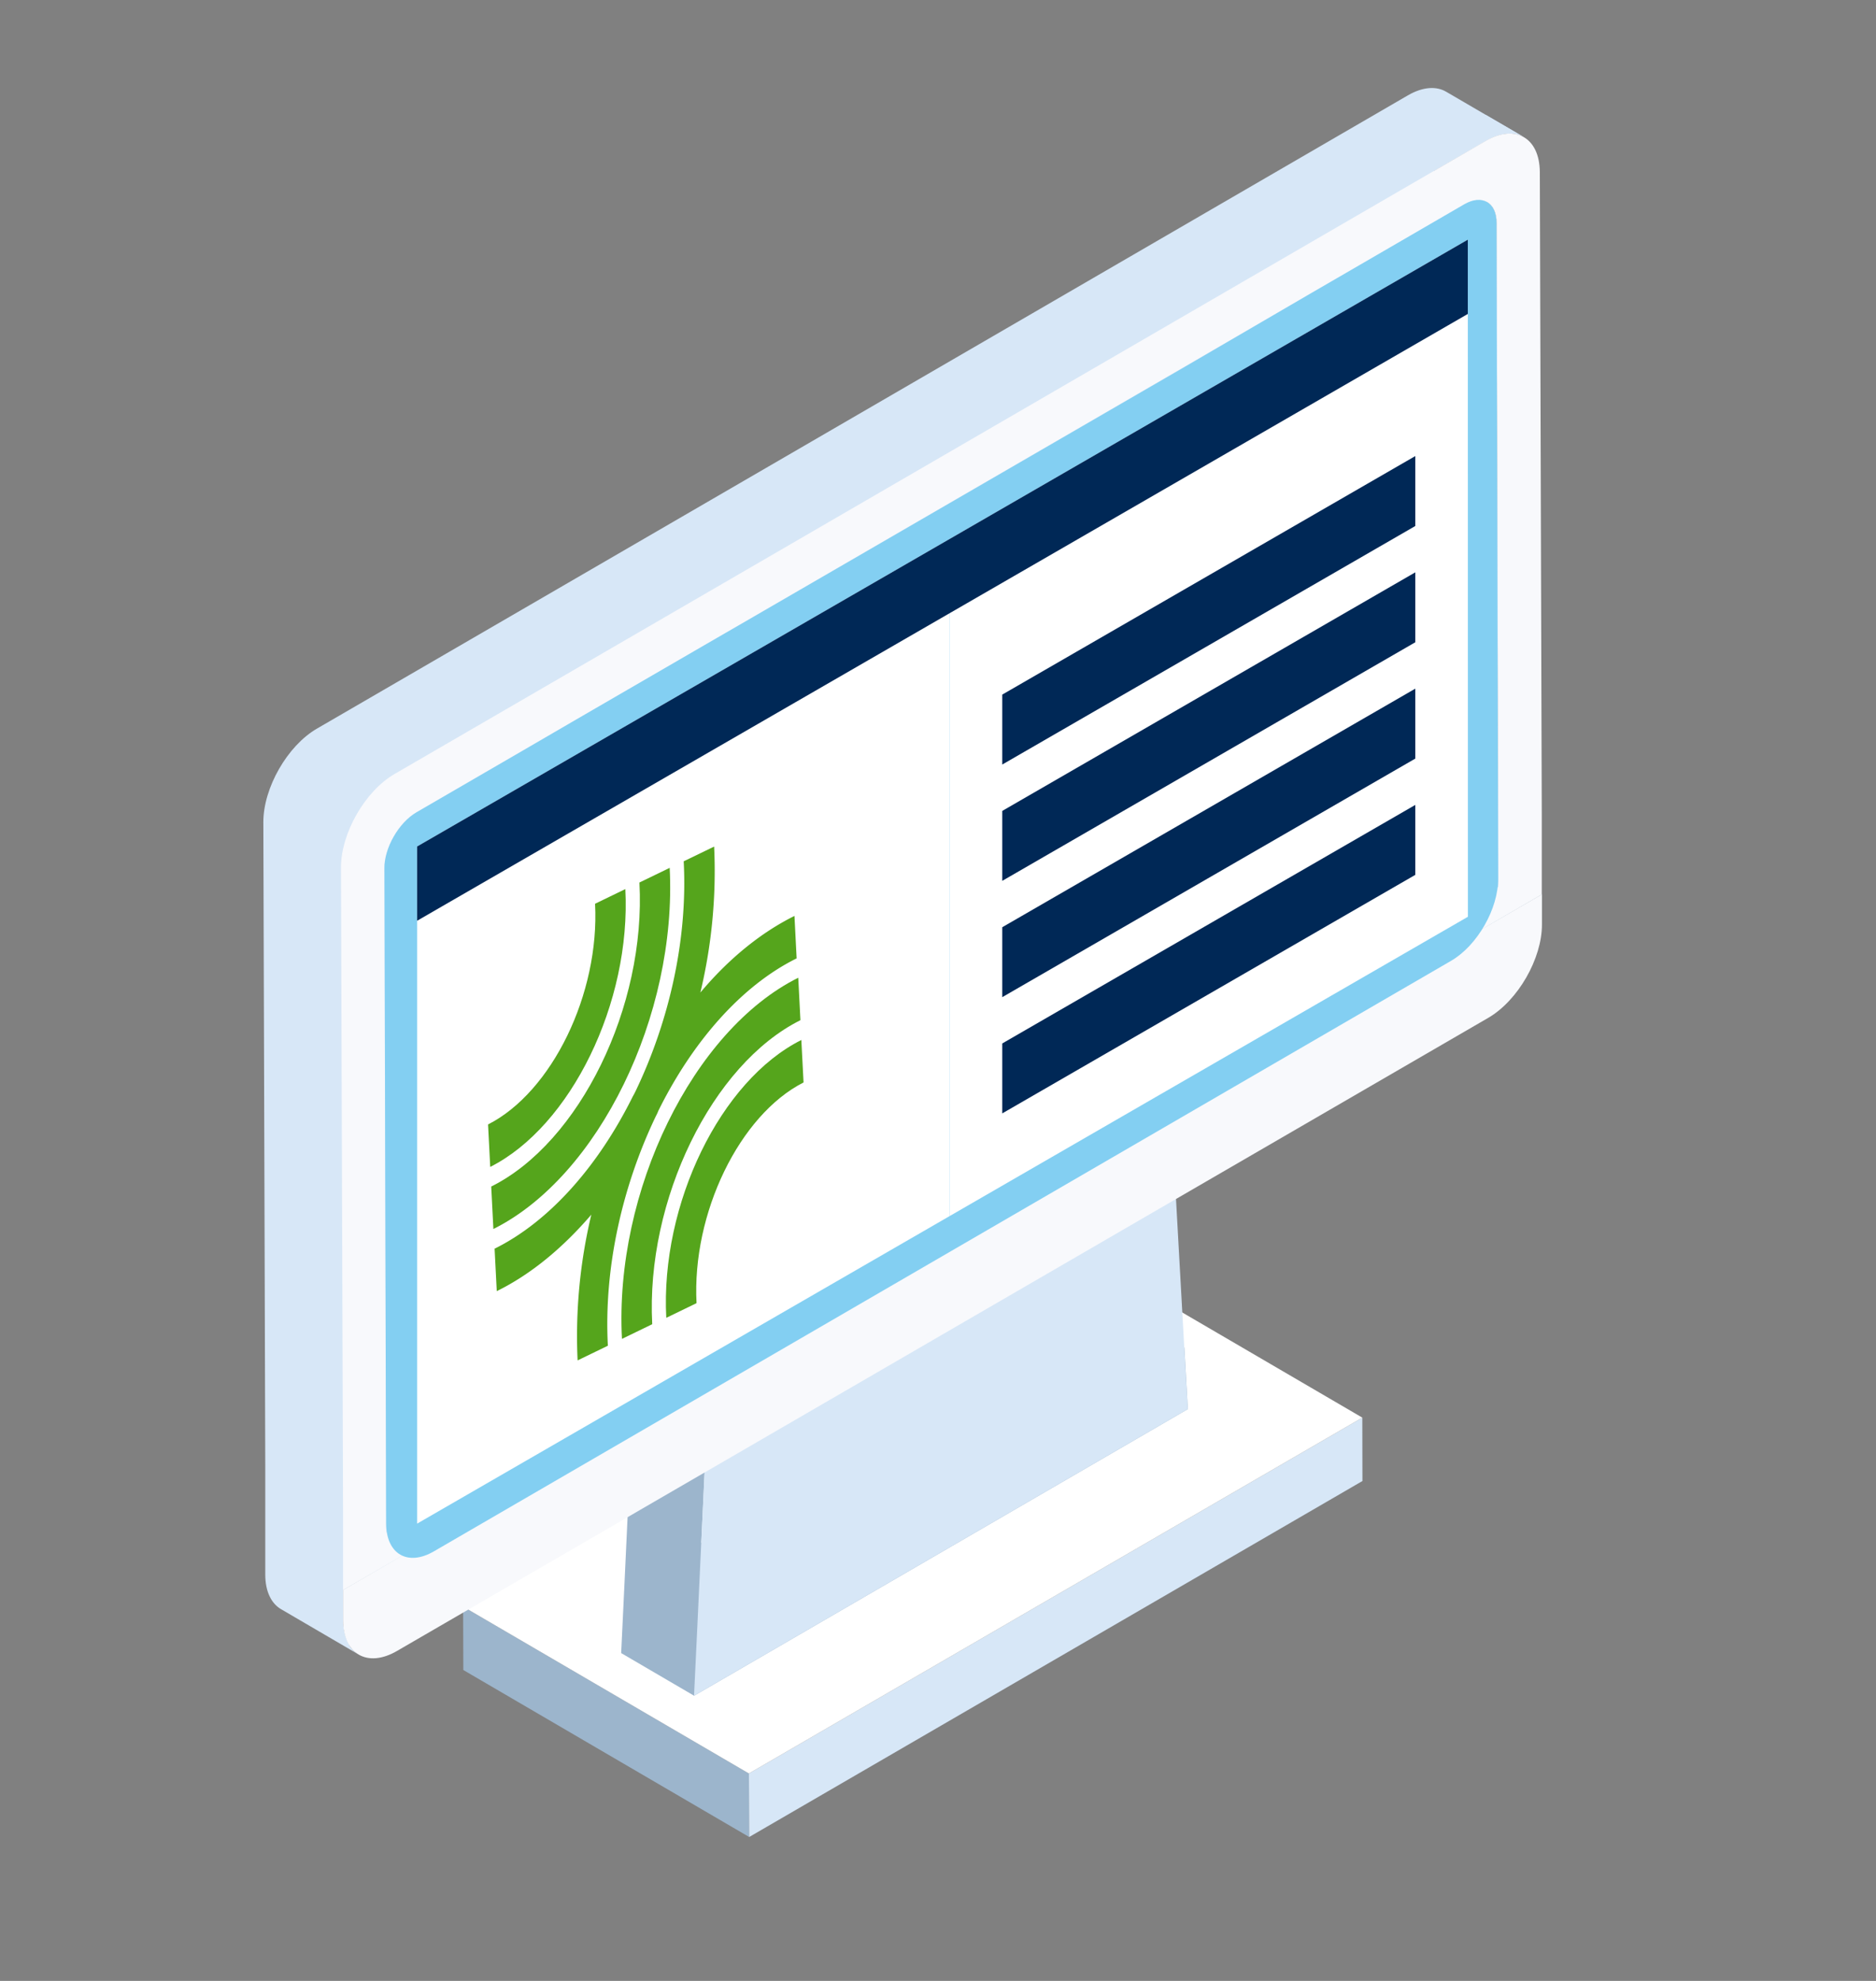 <svg id="Layer_1" data-name="Layer 1" xmlns="http://www.w3.org/2000/svg" viewBox="0 0 450 475"><rect x="0" y="0" width="450" height="475" fill="#808080" stroke="none"/><defs><style>.cls-1{isolation:isolate;}.cls-2{fill:#9cb5cc;}.cls-3{fill:#d7e7f7;}.cls-4{fill:#fff;}.cls-5{fill:#f8f9fc;}.cls-6{fill:#83cff2;}.cls-7{fill:#002856;}.cls-8{fill:#55a51c;}</style></defs><title>onboarding-small</title><g class="cls-1"><polygon class="cls-2" points="111.09 385.24 111.14 400.45 179.71 440.49 179.64 425.26 111.09 385.24"/><polygon class="cls-3" points="179.64 425.26 179.71 440.49 326.81 355.13 326.78 339.93 179.64 425.26"/><polygon class="cls-4" points="111.09 385.24 179.64 425.26 326.78 339.93 258.21 299.9 111.09 385.24"/></g><polygon class="cls-2" points="264.19 269.93 281.72 280.15 169.38 345.32 168.22 369.95 266.59 312.88 284.09 323.11 284.93 337.89 166.5 406.62 149 396.39 149.75 380.67 151.88 335.09 264.19 269.93"/><polygon class="cls-3" points="284.07 323.11 284.07 323.11 281.68 280.15 169.36 345.32 167.23 390.89 166.48 406.62 284.91 337.89 284.07 323.11"/><path class="cls-3" d="M147.57,343.79,82.32,381.25l0,7.21c0,4.07,1.44,7,3.77,8.31q-9.34-5.46-18.68-10.91c-2.33-1.36-3.78-4.24-3.78-8.31l0-7.21,0-9.19,0-9.65-.46-154.39c0-8.19,5.76-18.29,12.86-22.4L337.72,22.86c3.57-2.07,6.82-2.24,9.16-.87l18.69,10.9c-2.36-1.37-5.62-1.17-9.18.9L343.94,41l12.77,7.46c1.39.82,2.28,2.56,2.28,5l.47,154.91,10.4,6.07L267.37,274.31Z"/><path class="cls-3" d="M359.46,208.37,359,53.46c0-2.44-.89-4.18-2.28-5L343.94,41l12.45-7.21c3.56-2.07,6.82-2.27,9.18-.9l-9.16-5.33a11.07,11.07,0,0,0-6.2,1.65L88.51,181.05c-7.1,4.11-12.9,14.22-12.89,22.42l.48,154.38,0,9.63v9.21l0,7.21c0,4.07,1.45,7,3.78,8.32,1.34.77,2.68,1.57,4,2.33l0,0a11,11,0,0,1-1.62-6.12l0-7.21,65.25-37.46,119.8-69.48,102.49-59.87Z"/><path class="cls-5" d="M356.36,33.79c7.14-4.13,12.93-.77,13,7.43l.47,154.37,0,9.65,0,9.2L82.29,381.25V372l0-9.62L81.79,208c0-8.2,5.75-18.29,12.86-22.41ZM92.66,367.42,359.45,212.65,359,53.46c0-4.93-3.5-6.93-7.75-4.45L99.9,194.77c-4.27,2.47-7.76,8.55-7.71,13.46l.47,159.19Z"/><path class="cls-5" d="M82.29,381.25l0,7.21c0,8.19,5.85,11.54,12.94,7.42L357,244.06c7.12-4.14,12.9-14.21,12.87-22.4v-7.22Z"/><path class="cls-6" d="M359.36,210.6c.09,7.27-5,16.16-11.3,19.8L104.07,372c-6.26,3.64-11.38.67-11.45-6.61l-.4-157.13c-.07-4.91,3.44-11,7.68-13.47l16.37-9.5,9.77-5.67,11.12-6.47,32.41-18.79,11.18-6.46,103.57-60L314.5,70.3l11.94-6.92L351.22,49c4.26-2.48,7.75-.47,7.75,4.46Z"/><polygon class="cls-4" points="100.05 202.98 100.05 365.35 227.79 291.6 227.79 129.24 100.05 202.98"/><polygon class="cls-4" points="352.09 57.47 227.79 129.24 227.79 291.6 352.11 219.83 352.09 57.47"/><polygon class="cls-7" points="352.09 57.47 227.79 129.24 100.05 202.98 100.05 220.79 227.79 147.04 352.09 75.28 352.09 57.47"/><polygon class="cls-7" points="339.49 126.13 240.41 183.33 240.41 166.56 339.49 109.36 339.49 126.13"/><polygon class="cls-7" points="339.49 154.01 240.41 211.22 240.41 194.45 339.49 137.24 339.49 154.01"/><polygon class="cls-7" points="339.49 181.9 240.41 239.11 240.41 222.34 339.49 165.13 339.49 181.9"/><polygon class="cls-7" points="339.49 209.78 240.41 266.98 240.41 250.21 339.49 193.01 339.49 209.78"/><g id="Logo"><path class="cls-8" d="M168,238a125.19,125.19,0,0,0,3.3-35L164,206.53c1,18.79-3.52,38.4-11.53,55.09-.22.45-.45.9-.67,1.27-8.16,16.47-19.84,29.94-33.16,36.53l.52,10.18c8.24-4.05,15.87-10.41,22.68-18.34a125.49,125.49,0,0,0-3.29,34.95l7.26-3.52c-1-18.78,3.52-38.39,11.53-55.08a10.43,10.43,0,0,0,.59-1.28c8.16-16.46,19.84-29.93,33.16-36.52l-.52-10.18C182.42,223.67,174.71,230,168,238Z"/><path class="cls-8" d="M149.19,321.05l7.26-3.52c-1.57-29.79,14.37-62.35,35.55-72.9l-.52-10.18C166.25,247,147.32,285.64,149.19,321.05Z"/><path class="cls-8" d="M159.82,316l7.26-3.52c-1.13-21.56,10.32-45.13,25.67-52.92l-.53-10.18C172.84,259.07,158.39,288.71,159.82,316Z"/><path class="cls-8" d="M160.64,208.1l-7.26,3.52C155,241.41,139,274,117.83,284.52l.52,10.18C143.57,282.13,162.44,243.51,160.64,208.1Z"/><path class="cls-8" d="M150,213.19l-7.26,3.52c1.12,21.56-10.33,45.13-25.67,52.92l.52,10.18C136.91,270.08,151.43,240.44,150,213.19Z"/></g></svg>